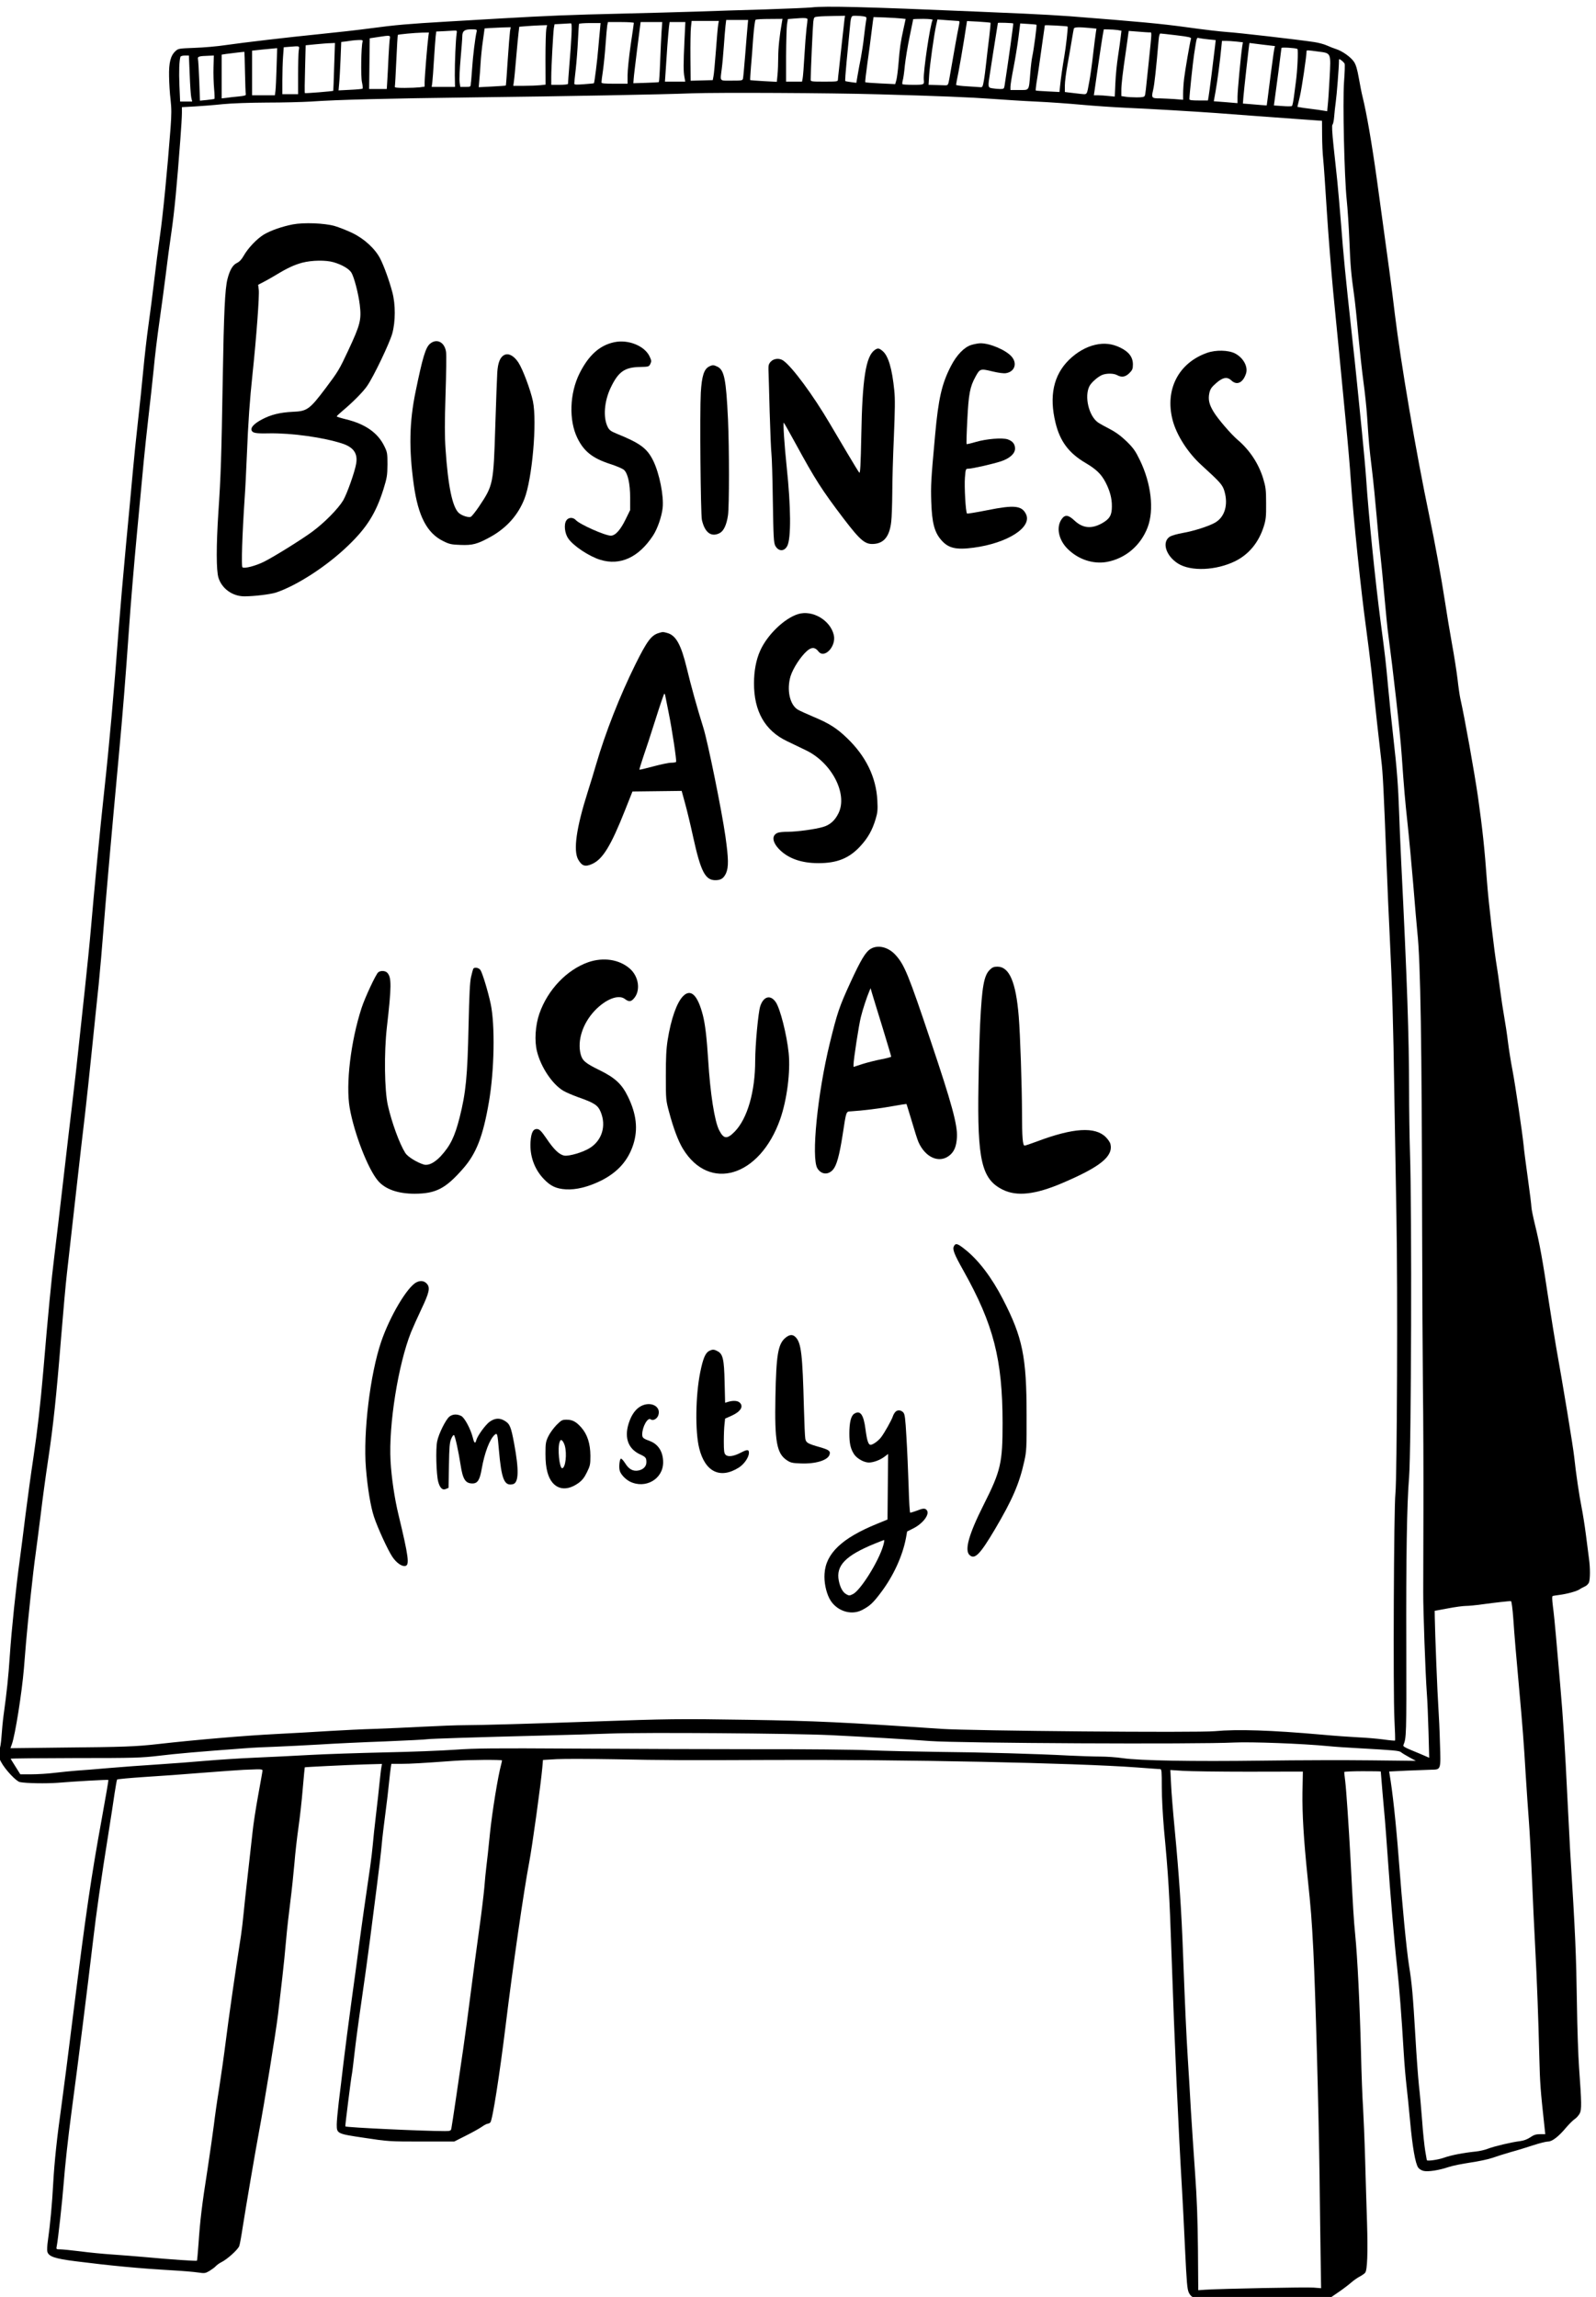 <?xml version="1.0" standalone="no"?>
<!DOCTYPE svg PUBLIC "-//W3C//DTD SVG 20010904//EN"
 "http://www.w3.org/TR/2001/REC-SVG-20010904/DTD/svg10.dtd">
<svg version="1.0" xmlns="http://www.w3.org/2000/svg"
 width="1521.812pt" height="2190.149pt" viewBox="0 0 1521.812 2190.149"
 preserveAspectRatio="xMidYMid meet">
<g transform="translate(-790.119,2558.666) rotate(-360.00) scale(0.095,-0.095)"
fill="#000000" stroke="none">
<path d="M16464 26859 c-38 -4 -245 -13 -462 -20 -217 -6 -528 -16 -693 -22
-165 -5 -512 -15 -772 -21 -482 -11 -731 -21 -1197 -48 -144 -8 -383 -22 -530
-31 -394 -23 -523 -34 -775 -68 -125 -17 -351 -42 -501 -57 -345 -35 -753 -83
-950 -111 -84 -13 -225 -25 -315 -28 -156 -6 -164 -7 -191 -33 -49 -45 -67
-116 -64 -254 1 -66 7 -171 15 -232 10 -89 10 -148 0 -284 -32 -421 -77 -882
-106 -1080 -17 -118 -43 -321 -58 -450 -15 -128 -41 -332 -58 -451 -17 -120
-40 -324 -52 -453 -12 -130 -36 -360 -53 -510 -17 -150 -41 -384 -53 -519 -12
-136 -43 -465 -68 -730 -25 -266 -58 -644 -73 -840 -46 -618 -93 -1149 -147
-1643 -35 -313 -104 -1034 -131 -1355 -12 -141 -39 -408 -59 -593 -20 -185
-48 -448 -63 -585 -14 -137 -42 -385 -62 -551 -20 -167 -63 -532 -95 -812 -32
-280 -72 -620 -89 -756 -28 -222 -63 -583 -110 -1144 -30 -348 -59 -599 -100
-877 -23 -150 -58 -408 -79 -572 -20 -165 -46 -366 -57 -447 -37 -264 -84
-717 -100 -959 -15 -225 -30 -366 -63 -605 -8 -58 -17 -155 -21 -215 -5 -67
-13 -118 -22 -131 -22 -31 -19 -54 19 -125 40 -75 150 -192 187 -200 62 -13
270 -16 384 -7 167 14 500 33 505 28 2 -2 -27 -171 -64 -375 -110 -602 -162
-960 -290 -1981 -46 -371 -98 -775 -115 -897 -48 -340 -73 -582 -85 -796 -10
-194 -30 -413 -53 -573 -7 -47 -10 -97 -6 -111 12 -50 73 -71 287 -98 347 -44
641 -72 959 -90 107 -6 226 -16 265 -22 67 -10 74 -9 116 15 24 15 53 36 65
49 11 12 35 29 53 38 60 29 171 129 182 165 6 18 21 100 33 181 31 198 131
786 163 955 56 297 173 1018 194 1197 12 104 31 267 42 363 11 95 28 260 37
367 9 107 29 283 43 390 14 108 32 281 41 384 8 103 27 267 41 365 14 98 34
273 43 389 10 115 19 211 20 212 3 3 408 23 598 29 l177 5 -6 -34 c-4 -19 -11
-86 -18 -149 -6 -64 -22 -210 -36 -326 -14 -115 -28 -250 -32 -299 -4 -49 -16
-148 -26 -220 -40 -269 -94 -651 -115 -814 -12 -93 -45 -338 -74 -546 -28
-208 -64 -482 -79 -609 -15 -127 -36 -307 -48 -399 -11 -93 -20 -193 -20 -222
0 -93 1 -94 278 -135 237 -36 249 -37 572 -37 l329 0 117 59 c64 32 136 72
160 89 24 17 51 31 59 31 9 0 20 6 27 13 22 26 93 482 154 979 70 576 182
1351 236 1633 30 158 117 786 131 946 l7 80 138 8 c77 4 335 3 575 -1 499 -10
694 -11 1622 -7 1298 5 3007 -30 3622 -75 122 -9 228 -17 238 -17 14 0 16 -22
16 -181 0 -104 10 -284 22 -423 44 -464 55 -647 76 -1265 29 -860 69 -1744
105 -2352 6 -101 20 -366 30 -589 17 -354 22 -410 39 -446 13 -26 30 -42 47
-46 14 -4 328 -6 698 -5 l673 0 83 57 c46 31 103 75 127 96 24 21 62 48 85 60
23 12 48 29 56 39 22 26 28 203 19 503 -5 139 -13 422 -19 630 -6 208 -16 444
-21 525 -6 81 -16 336 -21 567 -12 468 -35 940 -58 1171 -14 142 -21 251 -47
761 -18 331 -42 688 -53 777 -6 46 -10 87 -10 92 0 4 82 8 183 8 101 0 184 -1
184 -3 0 -7 32 -389 42 -490 5 -61 17 -217 26 -347 28 -402 68 -877 95 -1118
24 -223 45 -492 68 -877 6 -101 18 -240 26 -310 8 -69 25 -233 37 -365 24
-264 53 -429 82 -469 11 -15 35 -29 55 -33 46 -10 155 7 246 38 41 14 140 34
222 46 82 12 181 33 221 47 39 14 124 41 187 59 64 17 166 49 227 69 61 20
126 36 145 36 42 0 107 51 182 141 29 34 67 72 85 84 18 12 41 38 51 57 20 40
19 100 -7 464 -8 112 -18 393 -21 624 -8 517 -15 693 -69 1560 -5 95 -17 322
-26 504 -25 519 -44 820 -73 1149 -15 168 -34 390 -43 494 -9 104 -22 235 -30
292 -9 74 -10 104 -2 107 7 2 35 6 64 10 80 10 176 37 205 56 14 10 39 23 55
30 16 7 34 25 40 40 12 34 13 144 0 237 -5 37 -19 146 -31 241 -12 95 -32 218
-43 273 -24 119 -58 351 -74 504 -10 100 -116 741 -182 1108 -14 81 -48 291
-75 467 -60 404 -91 573 -137 759 -20 82 -36 162 -36 178 0 17 -16 147 -36
290 -20 142 -39 289 -42 327 -14 136 -82 597 -111 751 -17 87 -38 220 -47 294
-9 75 -26 186 -37 247 -11 60 -30 185 -42 278 -12 92 -26 194 -32 226 -26 152
-85 659 -99 855 -24 330 -45 526 -90 846 -35 243 -135 805 -178 992 -6 29 -19
114 -27 189 -9 75 -34 238 -57 362 -22 124 -53 308 -68 410 -38 248 -102 599
-158 866 -134 640 -287 1538 -347 2032 -36 299 -51 411 -178 1333 -53 382
-106 687 -147 851 -8 31 -24 113 -36 181 -16 90 -29 135 -49 165 -31 47 -116
107 -177 127 -23 7 -66 24 -95 37 -29 13 -85 28 -126 34 -173 26 -775 95 -876
101 -61 4 -243 25 -405 48 -261 36 -470 55 -1170 110 -107 8 -311 20 -452 26
-141 6 -371 16 -509 22 -1080 46 -1502 57 -1633 41z m330 -113 c-2 -16 -14
-121 -26 -233 -12 -113 -26 -241 -31 -284 -5 -43 -10 -87 -10 -97 0 -17 -14
-18 -137 -18 -123 0 -136 1 -136 18 0 79 21 543 26 582 7 49 7 49 51 53 24 3
94 5 156 6 l112 2 -5 -29z m192 23 c31 -6 31 -8 23 -50 -4 -24 -13 -93 -20
-154 -6 -61 -21 -155 -31 -210 -11 -55 -26 -134 -33 -177 l-13 -76 -53 7 c-30
4 -56 9 -58 11 -3 2 3 88 13 191 10 102 23 238 29 301 16 172 13 163 66 163
25 0 60 -3 77 -6z m377 -21 l44 -5 -20 -92 c-31 -139 -40 -205 -51 -348 -6
-73 -16 -150 -22 -173 l-12 -41 -148 7 c-81 4 -150 9 -152 12 -3 3 7 91 22
197 15 105 32 234 38 286 6 52 14 112 17 133 l6 38 117 -4 c65 -3 137 -7 161
-10z m-941 -9 c0 -8 -4 -50 -10 -92 -5 -42 -15 -165 -21 -273 -6 -108 -14
-211 -18 -229 l-6 -31 -80 0 -80 0 0 259 c1 143 5 285 9 315 l9 54 49 4 c118
10 148 8 148 -7z m-257 -30 c-24 -134 -37 -259 -37 -349 0 -57 -3 -137 -7
-177 l-7 -71 -132 7 c-73 4 -134 9 -135 10 -2 2 2 59 7 127 6 69 17 203 23
299 8 100 18 176 24 180 7 5 70 8 141 8 l129 1 -6 -35z m1513 25 c-24 -39 -96
-524 -89 -599 6 -52 4 -53 -105 -53 -57 0 -106 3 -109 6 -3 3 -2 21 3 39 6 18
15 85 21 149 7 64 28 194 48 289 19 95 36 174 36 176 0 1 45 3 100 3 55 0 98
-5 95 -10z m252 -11 c21 0 21 -2 8 -66 -12 -56 -47 -252 -92 -512 -12 -65 -14
-68 -41 -68 -16 1 -60 2 -98 3 l-70 2 6 97 c6 99 49 407 71 505 l12 54 91 -7
c50 -4 101 -7 113 -8z m-2110 -56 c-3 -36 -14 -162 -23 -280 -10 -119 -19
-226 -22 -239 -4 -23 -9 -24 -114 -24 -126 0 -116 -12 -100 116 6 43 15 145
21 227 6 82 13 176 17 208 l7 58 110 0 110 0 -6 -66z m-294 21 c-4 -18 -14
-135 -23 -259 -10 -125 -20 -243 -25 -263 l-7 -37 -111 -3 -111 -3 -2 236 c-1
129 1 264 5 299 l7 65 137 0 136 0 -6 -35z m2733 17 c2 -2 -4 -66 -13 -143
-10 -76 -23 -191 -30 -254 -7 -64 -17 -146 -24 -184 -10 -58 -15 -68 -32 -66
-12 1 -72 5 -134 9 -62 3 -113 10 -113 15 0 4 11 64 25 132 13 69 38 211 55
317 l30 191 116 -6 c63 -4 117 -9 120 -11z m-3580 -1 c0 -4 -14 -105 -32 -223
-17 -118 -31 -254 -31 -302 l0 -86 -131 0 c-102 0 -131 3 -131 13 0 8 6 61 15
119 8 57 20 175 26 261 6 87 14 173 17 192 l7 34 130 0 c72 0 130 -4 130 -8z
m278 -89 c-3 -54 -10 -188 -14 -299 -4 -111 -10 -204 -13 -206 -2 -3 -61 -6
-130 -8 l-126 -4 3 42 c1 23 18 161 36 307 l34 265 109 0 108 0 -7 -97z m230
-89 c-11 -236 -11 -312 0 -368 l8 -44 -102 0 -102 0 7 102 c4 56 12 171 17
255 6 83 14 172 17 196 l6 45 79 0 79 0 -9 -186z m3300 172 c3 -3 -47 -364
-87 -624 -5 -31 -8 -34 -44 -34 -21 0 -56 3 -78 7 -47 7 -47 11 -23 161 8 55
22 142 30 194 8 52 22 140 31 195 9 54 17 102 17 106 0 5 147 0 154 -5z
m-4434 -115 c-3 -65 -12 -199 -21 -299 -8 -100 -14 -187 -14 -192 0 -6 -38
-10 -84 -10 l-84 0 0 76 c0 101 19 444 26 493 l7 39 75 4 c41 2 81 4 88 5 9 2
11 -28 7 -116z m286 53 c-4 -36 -11 -120 -17 -186 -10 -123 -38 -347 -44 -352
-2 -2 -47 -6 -100 -10 -78 -6 -97 -5 -97 6 0 8 6 73 15 146 8 72 18 202 22
288 4 87 9 161 11 166 3 4 53 8 111 8 l105 0 -6 -66z m4381 49 c6 -5 -27 -252
-42 -319 -6 -26 -15 -101 -20 -166 -15 -183 -7 -170 -111 -170 l-88 0 0 34 c0
18 14 105 31 191 17 87 39 222 49 300 l18 143 80 -5 c43 -2 81 -6 83 -8z
m-4920 -44 c-4 -22 -8 -156 -8 -298 l1 -259 -53 -6 c-29 -3 -102 -6 -162 -6
l-109 0 6 44 c4 25 14 132 23 239 9 107 20 220 24 252 l7 58 74 6 c40 3 103 7
139 8 l66 2 -8 -40z m5233 26 c5 -5 -17 -207 -33 -296 -18 -104 -35 -223 -43
-301 l-6 -60 -117 6 c-65 3 -119 7 -121 9 -2 2 1 35 7 75 13 76 33 217 64 439
11 75 20 138 20 140 2 5 224 -7 229 -12z m-5597 -47 c-3 -22 -14 -153 -23
-291 -9 -139 -17 -253 -19 -254 -1 -2 -63 -6 -137 -10 l-135 -7 6 72 c4 40 10
118 13 173 3 54 13 155 23 222 l17 123 53 4 c30 2 89 4 131 6 l78 2 -7 -40z
m5814 33 l72 -7 -6 -40 c-4 -22 -16 -122 -28 -222 -11 -100 -28 -219 -37 -265
-28 -149 -16 -134 -97 -127 -39 4 -88 10 -110 13 l-39 5 0 65 c0 36 12 131 27
212 15 81 34 192 43 247 9 54 18 105 20 112 4 15 47 17 155 7z m-6149 -38
c-14 -54 -38 -252 -45 -365 -5 -66 -9 -124 -10 -129 -1 -4 -3 -19 -4 -34 -1
-24 -5 -26 -53 -26 l-52 0 -7 48 c-4 27 1 132 10 234 9 102 17 203 17 224 0
55 21 72 91 72 55 0 58 -2 53 -24z m6432 17 l40 -7 -7 -59 c-3 -32 -16 -120
-27 -195 -12 -75 -24 -198 -27 -272 l-6 -135 -63 6 c-35 4 -82 7 -105 7 l-42
0 6 39 c3 22 20 141 38 266 18 124 38 255 44 291 l12 66 48 -1 c27 0 67 -3 89
-6z m-6633 -38 c-9 -61 -19 -294 -18 -415 l2 -118 -117 0 -117 0 6 45 c3 24
11 129 17 233 7 104 14 209 17 233 l6 45 70 3 c39 2 86 5 105 6 33 2 34 1 29
-32z m6953 14 c27 -1 28 36 -8 -316 -29 -281 -31 -303 -38 -320 -5 -12 -24
-16 -81 -16 -41 0 -93 3 -115 7 l-39 6 0 60 c0 57 12 162 47 400 9 60 18 129
21 152 l6 42 92 -7 c50 -4 102 -8 115 -8z m-7237 -46 c-10 -71 -37 -406 -37
-454 l0 -44 -49 -7 c-27 -3 -95 -6 -152 -6 -78 0 -102 3 -98 13 2 7 9 126 15
264 6 138 13 253 15 255 6 6 168 21 246 23 l66 1 -6 -45z m7510 17 c125 -15
149 -21 145 -34 -11 -37 -59 -317 -69 -400 -6 -49 -10 -117 -10 -151 l0 -62
-87 7 c-48 3 -113 6 -144 7 -85 0 -89 4 -70 84 14 58 31 221 55 501 3 40 10
66 18 66 7 0 80 -8 162 -18z m-7897 -38 c-3 -18 -8 -95 -12 -170 -3 -75 -9
-180 -12 -234 l-6 -97 -88 0 -89 0 3 255 3 254 79 12 c130 20 129 20 122 -20z
m8218 -3 l72 -7 -7 -64 c-12 -108 -58 -472 -65 -508 l-6 -34 -93 0 c-68 0 -93
3 -93 13 0 39 34 363 47 449 28 181 25 170 50 164 13 -3 56 -9 95 -13z m-8491
-23 c-14 -50 -19 -351 -6 -406 7 -32 10 -62 6 -65 -3 -4 -59 -9 -124 -12
l-117 -6 6 68 c4 37 10 146 14 242 l7 176 43 5 c24 3 55 8 70 10 14 2 44 4 66
5 33 1 39 -2 35 -17z m8771 1 l65 -7 -7 -43 c-13 -84 -47 -443 -47 -505 l0
-63 -119 10 -119 9 18 101 c18 100 44 299 57 434 l7 71 39 0 c22 0 69 -3 106
-7z m-9056 -253 c-4 -131 -8 -240 -9 -241 -6 -5 -280 -27 -285 -23 -3 3 -2
112 2 243 l6 237 101 10 c55 5 121 11 147 11 l46 2 -8 -239z m9314 223 c69 -8
127 -15 128 -15 2 0 1 -5 -2 -10 -3 -5 -20 -119 -37 -254 -17 -135 -34 -265
-37 -289 l-6 -43 -55 4 c-30 2 -84 7 -119 10 l-65 5 5 65 c5 65 58 543 61 543
0 0 58 -7 127 -16z m-9670 -64 c-3 -27 -6 -136 -6 -242 l0 -192 -79 0 -79 0 0
140 c0 77 3 183 7 235 l7 96 48 4 c120 9 110 14 102 -41z m10024 20 c10 -6 0
-223 -15 -328 -5 -38 -14 -107 -20 -153 -6 -46 -15 -87 -19 -91 -4 -5 -47 -5
-95 -1 l-87 6 6 43 c11 74 70 525 70 534 0 9 144 0 160 -10z m-10246 -184 c-3
-106 -8 -212 -11 -236 l-6 -45 -115 0 -114 0 0 224 0 224 102 11 c56 5 113 11
126 12 l24 2 -6 -192z m10454 158 c133 -17 129 -9 115 -269 -6 -114 -14 -234
-18 -268 l-6 -62 -38 6 c-21 4 -78 12 -127 18 -50 6 -100 13 -112 16 l-22 4
25 105 c19 81 67 405 67 454 0 11 6 11 116 -4z m-10771 -209 c2 -112 6 -211 8
-219 4 -12 -12 -17 -74 -23 -43 -4 -99 -10 -123 -14 l-45 -5 0 220 0 219 45 7
c59 8 180 22 183 21 1 -1 4 -93 6 -206z m-555 -23 c4 -105 11 -209 16 -231 l9
-39 -60 0 -61 0 -7 160 c-6 143 -2 250 10 289 2 7 21 13 45 13 l40 0 8 -192z
m239 74 c-2 -65 1 -162 6 -216 5 -54 6 -99 3 -101 -3 -2 -37 -7 -75 -11 l-70
-7 -7 198 c-4 108 -10 208 -13 220 -6 25 10 30 112 33 l47 2 -3 -118z m11353
36 c4 -8 1 -91 -6 -184 -14 -207 3 -950 27 -1183 9 -84 21 -268 27 -409 10
-255 17 -331 47 -546 9 -61 28 -240 42 -398 15 -158 38 -371 52 -473 14 -101
31 -260 37 -353 18 -271 21 -304 48 -525 14 -115 35 -326 47 -467 12 -141 28
-314 37 -383 8 -70 27 -259 41 -420 15 -162 29 -311 32 -331 61 -462 126
-1038 142 -1270 23 -330 34 -456 58 -678 14 -127 40 -406 58 -619 17 -214 36
-429 41 -478 32 -295 45 -1099 48 -2992 1 -569 5 -1280 8 -1581 4 -300 6 -851
5 -1223 -1 -372 -2 -746 -2 -829 -1 -179 22 -818 36 -1010 6 -74 13 -250 17
-392 l7 -259 -41 18 c-22 10 -82 35 -133 56 -71 29 -90 41 -85 53 30 71 31 99
29 989 -3 888 6 1437 28 1700 22 273 29 2686 9 3260 -5 156 -9 439 -9 629 -1
540 -18 1060 -79 2285 -8 170 -18 394 -21 498 -9 262 -22 439 -58 751 -17 147
-40 374 -52 504 -24 262 -30 314 -74 646 -55 416 -123 1087 -147 1449 -6 92
-26 307 -43 478 -17 170 -38 380 -47 467 -8 86 -34 327 -57 535 -60 547 -81
763 -105 1077 -12 153 -29 344 -37 425 -9 81 -25 241 -38 355 -15 142 -18 211
-11 216 6 4 14 40 17 80 3 40 10 106 16 147 10 69 32 350 32 409 0 27 0 27 26
9 14 -11 28 -26 31 -33z m-4682 -307 c608 -17 928 -30 1144 -46 110 -8 308
-21 441 -27 133 -6 339 -21 457 -32 118 -11 324 -25 457 -31 249 -11 652 -35
892 -52 75 -6 231 -17 347 -26 115 -8 324 -24 464 -34 l253 -18 1 -142 c0 -79
5 -188 11 -242 6 -55 22 -294 37 -531 15 -237 44 -596 63 -798 35 -357 48
-486 126 -1300 21 -212 45 -491 53 -619 24 -353 101 -1093 152 -1462 17 -121
40 -312 53 -425 36 -342 83 -764 99 -898 16 -128 24 -290 53 -1039 9 -231 23
-560 32 -732 24 -476 36 -887 46 -1583 6 -350 15 -900 21 -1224 14 -721 6
-2632 -10 -2782 -16 -144 -24 -1991 -10 -2267 6 -115 9 -211 6 -213 -2 -3 -56
2 -118 11 -63 8 -175 18 -250 21 -74 4 -240 15 -367 27 -508 45 -849 56 -1072
35 -179 -17 -2442 3 -2746 23 -985 67 -1255 80 -1942 91 -695 11 -811 9 -1544
-17 -614 -22 -1151 -37 -1302 -37 -72 0 -256 -7 -409 -15 -154 -8 -373 -18
-489 -22 -115 -3 -318 -13 -451 -21 -133 -9 -379 -22 -546 -31 -300 -15 -806
-58 -1176 -100 -229 -26 -340 -30 -984 -36 l-501 -6 15 42 c33 94 99 509 120
756 6 72 16 188 21 257 19 226 73 732 95 882 11 81 35 265 53 410 17 144 50
387 73 539 52 345 83 633 131 1230 21 257 47 550 59 651 11 101 51 453 88 782
37 329 79 698 94 819 14 122 45 407 68 636 24 228 54 528 69 666 14 139 35
382 47 541 22 285 81 957 152 1722 43 465 70 803 106 1318 14 208 49 628 78
934 29 306 60 637 69 735 9 98 31 297 47 441 17 145 41 362 53 483 11 122 37
334 57 473 20 138 48 349 63 467 14 118 40 314 58 435 30 208 54 456 89 925 9
115 16 236 16 269 l0 58 129 7 c70 4 197 14 281 23 92 9 265 15 441 16 158 0
357 5 441 10 269 19 762 31 1627 42 935 11 1906 29 2205 41 258 9 1376 4 1864
-10z m6375 -15299 c11 -166 29 -377 61 -729 29 -318 47 -547 63 -829 10 -156
24 -366 32 -467 8 -102 22 -359 31 -573 9 -213 23 -521 32 -682 18 -339 33
-737 42 -1113 7 -279 11 -331 53 -717 l7 -65 -52 0 c-41 0 -63 -7 -99 -32 -30
-20 -65 -33 -103 -38 -79 -9 -257 -51 -322 -76 -29 -12 -83 -24 -120 -28 -126
-13 -248 -36 -323 -63 -60 -21 -170 -36 -170 -23 0 1 -7 42 -16 92 -8 49 -23
186 -31 304 -9 118 -23 277 -32 352 -8 76 -25 300 -36 499 -24 403 -34 524
-64 708 -25 163 -65 571 -104 1083 -26 340 -62 672 -90 830 l-5 32 181 9 c100
4 208 8 240 9 100 2 98 -5 89 263 -3 127 -11 290 -16 363 -9 121 -34 749 -36
902 l-1 67 131 24 c72 14 154 25 182 25 28 0 101 7 163 16 143 19 277 34 290
32 6 -2 16 -78 23 -175z m-6853 -1170 c364 -18 774 -42 998 -59 294 -22 2679
-34 3055 -15 172 8 683 -11 940 -36 58 -6 202 -16 320 -22 342 -19 395 -24
413 -39 9 -8 46 -31 83 -51 l66 -36 -446 5 c-246 3 -740 2 -1098 -3 -701 -9
-1227 0 -1399 25 -60 9 -161 16 -226 16 -65 0 -205 5 -312 10 -319 17 -871 33
-1318 37 -231 3 -538 10 -682 16 -145 7 -655 12 -1134 11 -480 0 -1304 3
-1832 6 -820 5 -995 3 -1192 -11 -127 -9 -444 -22 -704 -27 -260 -6 -602 -17
-761 -26 -159 -9 -405 -21 -546 -27 -141 -6 -361 -20 -488 -31 -127 -11 -347
-28 -488 -37 -142 -9 -362 -25 -489 -36 -127 -11 -273 -23 -325 -26 -52 -4
-151 -14 -220 -22 -70 -9 -176 -15 -237 -15 l-110 0 -47 75 c-26 42 -49 78
-50 81 -2 4 289 6 645 7 602 0 663 2 843 23 171 21 400 41 861 75 72 6 214 13
315 16 101 4 297 14 436 22 138 9 433 23 655 31 222 9 414 19 426 22 24 5 489
20 1161 37 245 6 550 15 677 20 340 13 1829 2 2210 -16z m-3297 -254 c0 -5 -5
-25 -10 -45 -31 -115 -88 -464 -111 -685 -14 -140 -30 -290 -36 -333 -6 -44
-15 -141 -21 -216 -7 -75 -30 -269 -53 -430 -23 -162 -60 -445 -84 -630 -23
-185 -57 -433 -74 -551 -18 -119 -50 -343 -73 -499 -23 -156 -44 -294 -47
-307 -5 -21 -12 -24 -65 -24 -219 0 -987 36 -999 47 -3 3 58 489 66 524 3 12
15 110 27 217 12 106 43 338 69 514 26 176 63 445 83 599 19 153 52 405 72
561 20 156 42 340 48 410 6 69 23 211 37 315 14 104 30 241 36 304 7 64 14
133 18 155 l6 40 101 0 c92 0 208 7 527 30 148 11 483 13 483 4z m-2404 -101
c0 -8 -20 -118 -43 -245 -23 -126 -50 -298 -58 -381 -9 -84 -30 -273 -47 -420
-17 -148 -36 -323 -42 -389 -6 -66 -18 -166 -26 -220 -57 -364 -124 -832 -152
-1056 -18 -144 -49 -361 -68 -483 -20 -121 -43 -284 -52 -362 -10 -78 -38
-276 -63 -441 -57 -361 -76 -523 -91 -748 -7 -94 -14 -173 -16 -175 -5 -5
-275 13 -518 36 -90 8 -238 20 -328 26 -91 6 -238 20 -326 32 -88 11 -179 20
-201 20 -40 0 -41 1 -34 35 12 56 57 464 69 627 14 180 44 456 79 719 69 514
156 1210 216 1717 33 281 79 607 156 1087 23 144 50 320 60 391 11 71 22 133
25 139 3 5 126 16 273 26 147 9 414 28 593 43 179 14 361 27 405 29 43 1 103
4 133 5 41 1 56 -2 56 -12z m9901 -12 l541 1 -4 -210 c-3 -214 12 -467 51
-846 35 -333 41 -416 58 -735 22 -446 54 -1596 63 -2310 3 -240 7 -582 10
-760 l5 -324 -76 6 c-72 6 -928 -11 -1084 -21 l-73 -5 -3 407 c-3 298 -10 505
-29 770 -14 199 -33 483 -42 630 -8 147 -22 381 -31 520 -15 244 -26 473 -48
1055 -15 416 -40 790 -83 1239 -17 176 -34 383 -37 460 l-7 140 124 -8 c68 -5
368 -9 665 -9z"/>
<path d="M11256 24681 c-108 -21 -222 -61 -291 -102 -69 -42 -157 -134 -201
-211 -21 -38 -44 -62 -69 -74 -42 -20 -72 -71 -95 -162 -25 -98 -36 -338 -47
-985 -14 -824 -19 -976 -44 -1354 -22 -338 -22 -587 1 -659 34 -109 141 -186
260 -186 97 0 262 20 317 38 210 70 512 266 723 470 190 182 280 327 356 568
35 114 39 137 40 247 0 112 -2 124 -31 183 -65 135 -191 223 -382 270 -53 13
-96 26 -96 30 0 4 25 28 55 53 110 92 211 195 251 254 66 96 224 428 251 524
33 119 34 292 1 415 -31 117 -82 258 -120 334 -50 100 -160 202 -280 260 -55
27 -136 58 -179 71 -103 29 -309 37 -420 16z m410 -380 c83 -24 155 -66 178
-104 27 -44 70 -208 84 -322 18 -151 6 -199 -116 -460 -90 -192 -100 -209
-223 -373 -165 -219 -188 -236 -334 -242 -127 -6 -220 -29 -308 -76 -78 -41
-116 -81 -105 -110 10 -27 43 -33 173 -30 229 4 552 -41 742 -104 109 -37 152
-99 135 -199 -12 -78 -91 -302 -130 -369 -49 -83 -188 -225 -312 -316 -106
-78 -374 -245 -478 -298 -86 -44 -205 -75 -222 -58 -12 11 -2 326 23 700 6 81
15 265 21 409 15 365 29 561 58 835 38 359 70 787 62 842 l-6 49 54 28 c29 15
85 46 124 70 113 69 184 102 266 124 97 25 237 27 314 4z"/>
<path d="M12633 23483 c-44 -37 -74 -136 -144 -477 -64 -309 -69 -577 -19
-937 44 -317 133 -487 296 -567 60 -30 82 -35 172 -38 122 -5 170 8 301 80
162 90 277 218 341 381 79 200 129 774 86 981 -24 114 -103 324 -146 389 -45
68 -98 96 -140 76 -43 -20 -66 -78 -72 -178 -3 -48 -12 -293 -20 -544 -18
-574 -20 -586 -164 -801 -34 -50 -70 -95 -80 -101 -21 -12 -91 10 -122 38 -64
58 -108 268 -133 641 -9 127 -9 270 0 551 7 209 9 400 5 424 -14 99 -94 139
-161 82z"/>
<path d="M14484 23499 c-148 -31 -258 -130 -350 -313 -100 -200 -109 -471 -22
-649 66 -135 152 -203 330 -261 63 -20 125 -47 138 -59 39 -36 61 -136 62
-277 l0 -126 -45 -92 c-53 -109 -104 -165 -149 -165 -58 0 -312 113 -351 156
-28 31 -75 29 -96 -4 -26 -40 -16 -130 20 -181 51 -74 209 -179 320 -213 200
-62 386 23 530 242 45 68 87 190 97 278 13 120 -32 345 -94 473 -62 126 -130
176 -366 272 -59 24 -75 36 -91 67 -48 95 -36 258 30 396 76 159 139 204 292
207 90 2 92 3 106 32 12 25 11 34 -9 76 -51 105 -214 170 -352 141z"/>
<path d="M18066 23471 c-70 -21 -147 -100 -204 -211 -92 -177 -126 -327 -159
-690 -42 -459 -44 -507 -39 -672 7 -213 32 -308 102 -387 70 -80 147 -98 321
-75 342 45 592 205 528 337 -42 86 -118 94 -386 40 -110 -22 -203 -37 -206
-34 -14 14 -28 272 -21 360 7 88 8 90 35 90 38 0 244 47 327 74 89 30 141 78
141 128 0 46 -25 76 -75 93 -54 17 -210 5 -317 -26 -50 -15 -92 -24 -94 -22
-3 3 0 112 7 244 13 259 26 330 82 432 44 81 49 83 168 54 62 -15 115 -22 138
-18 88 14 116 99 56 167 -58 66 -221 135 -315 133 -21 -1 -60 -8 -89 -17z"/>
<path d="M19312 23473 c-94 -21 -186 -74 -266 -152 -155 -153 -200 -363 -135
-630 45 -187 134 -306 303 -405 106 -63 155 -110 198 -191 44 -84 66 -163 65
-244 0 -87 -21 -125 -96 -168 -108 -61 -196 -53 -281 27 -61 57 -94 60 -127
13 -57 -80 -32 -207 59 -298 106 -106 255 -156 393 -132 187 34 341 164 411
348 66 174 36 438 -77 672 -45 93 -65 122 -133 189 -57 55 -107 92 -170 125
-49 25 -102 55 -118 66 -93 65 -139 262 -86 365 19 37 83 93 127 112 45 18
117 17 151 -2 45 -25 82 -19 122 20 31 31 36 43 36 88 0 73 -41 127 -128 169
-81 39 -160 48 -248 28z"/>
<path d="M17096 23420 c-88 -63 -124 -286 -134 -853 -6 -301 -11 -389 -20
-378 -7 7 -61 96 -121 197 -60 101 -139 236 -177 299 -167 284 -377 568 -465
629 -38 27 -95 22 -125 -10 -20 -21 -25 -37 -24 -76 1 -27 7 -217 12 -422 6
-205 14 -396 18 -425 4 -29 11 -242 14 -473 6 -370 9 -424 25 -453 32 -58 90
-59 120 -1 39 76 37 388 -6 794 -22 210 -38 443 -29 443 2 0 58 -99 123 -218
189 -347 258 -456 476 -743 176 -230 220 -266 316 -255 95 11 147 81 163 219
6 49 10 180 11 293 0 113 7 365 16 561 11 270 13 383 4 467 -22 220 -60 347
-117 395 -36 30 -48 32 -80 10z"/>
<path d="M20433 23392 c-287 -101 -425 -368 -347 -673 39 -151 152 -329 291
-455 191 -174 211 -197 230 -262 39 -135 3 -257 -92 -313 -63 -37 -217 -86
-327 -105 -51 -9 -108 -25 -126 -35 -87 -52 -46 -193 79 -272 129 -81 382 -70
574 24 138 69 236 188 287 350 21 68 24 99 23 231 0 135 -4 163 -29 247 -46
151 -135 286 -257 390 -65 55 -200 212 -241 281 -45 74 -56 123 -43 187 9 40
21 59 64 97 69 62 114 71 156 32 56 -54 117 -26 148 67 23 69 -26 159 -110
203 -67 34 -192 37 -280 6z"/>
<path d="M15435 23255 c-52 -26 -74 -96 -84 -262 -11 -200 -2 -1216 11 -1278
29 -128 94 -176 179 -132 40 21 69 83 83 179 13 95 13 667 0 963 -19 399 -37
492 -104 527 -38 19 -51 20 -85 3z"/>
<path d="M16328 20770 c-139 -43 -312 -210 -382 -370 -40 -89 -61 -202 -61
-324 -1 -281 110 -476 330 -581 53 -26 138 -66 189 -91 261 -124 424 -439 329
-633 -36 -74 -86 -118 -156 -138 -77 -23 -261 -48 -351 -48 -42 0 -87 -4 -102
-10 -65 -25 -57 -96 20 -172 90 -88 220 -133 388 -133 187 0 308 49 419 169
76 82 121 161 154 271 20 66 23 93 18 189 -12 234 -115 445 -306 628 -102 98
-179 147 -338 213 -66 28 -134 59 -153 70 -82 48 -115 200 -74 337 25 79 101
197 165 253 45 40 81 39 114 -4 59 -79 181 49 155 163 -34 149 -214 255 -358
211z"/>
<path d="M14930 20580 c-76 -22 -119 -81 -235 -314 -158 -320 -300 -681 -395
-1006 -18 -62 -55 -185 -83 -272 -116 -365 -148 -592 -96 -683 38 -65 70 -75
142 -42 104 48 186 181 327 537 l75 189 247 3 247 3 34 -124 c19 -68 55 -218
80 -333 78 -356 123 -442 229 -439 52 1 79 20 102 69 27 61 26 146 -6 372 -36
254 -176 944 -221 1088 -60 190 -127 432 -167 600 -57 235 -108 328 -195 352
-42 12 -47 12 -85 0z m66 -638 c3 -16 18 -90 33 -165 33 -162 81 -479 74 -491
-3 -4 -25 -8 -49 -8 -25 0 -105 -17 -180 -37 -74 -20 -137 -35 -139 -33 -2 2
15 58 37 124 23 65 79 236 124 379 45 143 85 260 89 260 4 0 9 -13 11 -29z"/>
<path d="M17055 17409 c-50 -30 -97 -108 -202 -336 -113 -246 -132 -304 -207
-609 -124 -508 -188 -1152 -125 -1257 39 -64 110 -69 158 -12 36 43 63 141 95
345 38 247 34 236 84 239 115 7 287 28 413 51 78 14 142 24 144 23 2 -2 25
-79 53 -171 27 -93 57 -187 67 -210 68 -155 206 -217 308 -139 51 39 74 93 79
188 6 122 -52 336 -260 954 -228 681 -267 774 -356 873 -72 80 -178 106 -251
61z m119 -785 c48 -158 88 -291 88 -296 0 -4 -43 -16 -96 -26 -53 -10 -138
-31 -189 -47 l-93 -30 0 24 c0 49 54 402 74 478 19 77 58 195 84 257 l13 31
15 -52 c9 -29 55 -182 104 -339z"/>
<path d="M14222 17276 c-216 -76 -408 -277 -491 -516 -41 -117 -51 -275 -24
-380 39 -158 155 -331 265 -395 25 -15 90 -43 145 -63 168 -59 201 -81 230
-151 56 -137 13 -282 -108 -359 -69 -44 -211 -86 -259 -77 -50 9 -105 62 -180
174 -48 70 -67 89 -89 92 -42 5 -63 -35 -69 -128 -9 -140 38 -273 132 -372 68
-72 125 -99 223 -105 103 -6 224 24 352 87 168 84 273 202 325 365 48 152 31
303 -53 476 -62 129 -130 192 -292 271 -137 67 -168 94 -184 158 -35 137 21
309 141 436 111 117 241 167 304 117 37 -28 59 -28 86 2 73 77 55 222 -37 303
-106 93 -265 117 -417 65z"/>
<path d="M18250 17198 c-57 -57 -77 -169 -95 -534 -6 -119 -14 -398 -17 -620
-13 -756 31 -947 245 -1052 140 -69 324 -49 594 66 387 165 516 270 485 395
-4 15 -24 45 -46 67 -107 107 -326 94 -690 -43 -62 -23 -118 -42 -125 -42 -19
0 -26 85 -26 326 -1 273 -18 793 -33 971 -28 344 -94 499 -214 499 -37 0 -52
-7 -78 -33z"/>
<path d="M13067 17210 c-3 -6 -13 -43 -22 -82 -12 -52 -18 -181 -25 -488 -11
-514 -27 -674 -90 -924 -49 -192 -93 -283 -191 -389 -62 -65 -122 -95 -168
-82 -68 20 -162 78 -186 116 -59 94 -136 306 -175 478 -34 151 -39 527 -10
783 47 410 48 500 5 547 -20 22 -66 25 -91 6 -23 -17 -134 -254 -168 -359
-109 -336 -160 -765 -119 -1003 45 -256 184 -615 285 -732 72 -84 199 -129
367 -129 213 1 310 51 485 251 134 152 201 325 260 668 55 316 63 774 18 987
-27 127 -82 306 -102 338 -16 25 -61 33 -73 14z"/>
<path d="M15174 16936 c-64 -64 -122 -229 -156 -443 -14 -89 -18 -178 -18
-360 0 -236 1 -244 33 -362 44 -165 92 -291 138 -367 265 -437 773 -283 977
297 68 194 104 476 85 663 -19 185 -85 445 -129 510 -52 78 -123 61 -156 -39
-20 -58 -51 -391 -51 -546 0 -312 -78 -583 -206 -714 -77 -78 -110 -75 -156
15 -46 91 -89 365 -110 706 -15 231 -30 356 -53 447 -52 203 -121 270 -198
193z"/>
<path d="M17892 14426 c-17 -31 0 -77 95 -246 302 -539 392 -889 393 -1527 0
-403 -17 -480 -190 -823 -150 -298 -194 -457 -141 -505 52 -47 104 6 253 257
176 298 246 459 296 686 22 99 24 131 23 463 0 584 -40 779 -237 1161 -112
218 -244 392 -377 498 -78 63 -98 69 -115 36z"/>
<path d="M12497 14063 c-92 -46 -266 -339 -354 -596 -111 -326 -182 -913 -153
-1270 16 -197 47 -387 81 -488 37 -112 138 -332 184 -401 41 -61 95 -99 130
-92 44 8 33 93 -68 513 -40 164 -71 377 -80 540 -20 364 76 966 205 1292 19
46 66 152 106 236 77 162 88 211 55 250 -26 31 -65 37 -106 16z"/>
<path d="M16197 13503 c-71 -63 -89 -170 -97 -588 -9 -451 13 -571 115 -638
37 -25 55 -29 139 -32 146 -6 267 30 288 85 14 38 -2 51 -95 78 -123 35 -139
44 -147 84 -4 19 -10 158 -14 310 -14 539 -27 650 -82 709 -30 32 -63 30 -107
-8z"/>
<path d="M15435 13374 c-38 -19 -62 -76 -90 -215 -47 -233 -52 -594 -10 -762
59 -237 210 -311 397 -194 55 35 102 104 102 149 0 35 -17 35 -84 0 -69 -36
-127 -44 -150 -20 -15 14 -18 39 -18 135 0 64 3 142 7 172 l6 56 63 28 c92 41
126 94 83 133 -21 19 -63 22 -113 8 l-33 -10 -5 206 c-5 232 -17 284 -72 312
-36 19 -49 19 -83 2z"/>
<path d="M14750 12820 c-47 -25 -87 -76 -113 -145 -60 -157 -23 -279 102 -338
59 -27 66 -35 66 -80 0 -42 -32 -74 -81 -83 -53 -10 -95 13 -131 71 -18 28
-37 50 -44 48 -13 -5 -22 -83 -12 -119 8 -36 56 -87 100 -110 157 -79 336 23
336 192 0 105 -48 182 -134 214 -66 24 -76 33 -76 66 0 77 56 176 86 151 21
-17 63 5 75 40 32 89 -74 146 -174 93z"/>
<path d="M17302 12760 c-9 -10 -20 -30 -24 -44 -11 -34 -83 -164 -118 -209
-27 -36 -82 -75 -105 -75 -22 0 -36 41 -51 156 -19 148 -53 195 -114 155 -32
-21 -48 -88 -48 -198 0 -102 13 -156 49 -210 30 -43 99 -81 147 -81 45 0 112
25 156 58 l37 28 -3 -329 -3 -329 -105 -43 c-352 -143 -515 -298 -527 -501 -6
-82 14 -181 49 -249 63 -121 212 -174 326 -116 78 40 113 72 192 178 123 163
215 362 250 544 l12 67 60 30 c100 50 170 144 137 184 -17 21 -37 20 -102 -6
-31 -11 -60 -20 -64 -20 -5 0 -12 119 -16 265 -5 145 -14 367 -22 493 -11 194
-16 232 -32 249 -24 26 -60 28 -81 3z m-120 -1339 c-45 -158 -229 -452 -305
-488 -32 -16 -39 -16 -64 -2 -37 20 -63 68 -77 137 -30 152 67 252 363 373 46
19 88 35 92 35 4 0 0 -24 -9 -55z"/>
<path d="M12828 12715 c-36 -28 -108 -172 -123 -248 -16 -73 -9 -331 10 -404
17 -65 44 -90 78 -74 l26 11 4 224 c3 188 7 231 23 269 11 26 23 41 28 36 12
-11 46 -169 66 -299 22 -145 49 -186 119 -186 52 0 74 36 93 147 29 164 81
301 133 344 23 18 26 5 39 -150 26 -299 54 -370 142 -348 58 15 61 142 11 410
-31 166 -43 195 -93 225 -51 32 -100 29 -153 -9 -44 -33 -122 -141 -134 -186
-9 -37 -21 -29 -34 26 -22 87 -82 200 -116 218 -43 22 -87 19 -119 -6z"/>
<path d="M13901 12629 c-29 -30 -66 -81 -81 -113 -25 -52 -28 -70 -28 -173 0
-81 6 -137 20 -188 45 -164 173 -207 312 -106 36 26 58 54 84 107 32 65 35 79
35 166 -1 121 -30 214 -91 283 -53 60 -89 79 -149 79 -44 0 -52 -5 -102 -55z
m85 -206 c23 -83 7 -222 -26 -226 -28 -3 -49 203 -26 262 8 23 13 26 26 15 8
-7 20 -30 26 -51z"/>
</g>
</svg>
